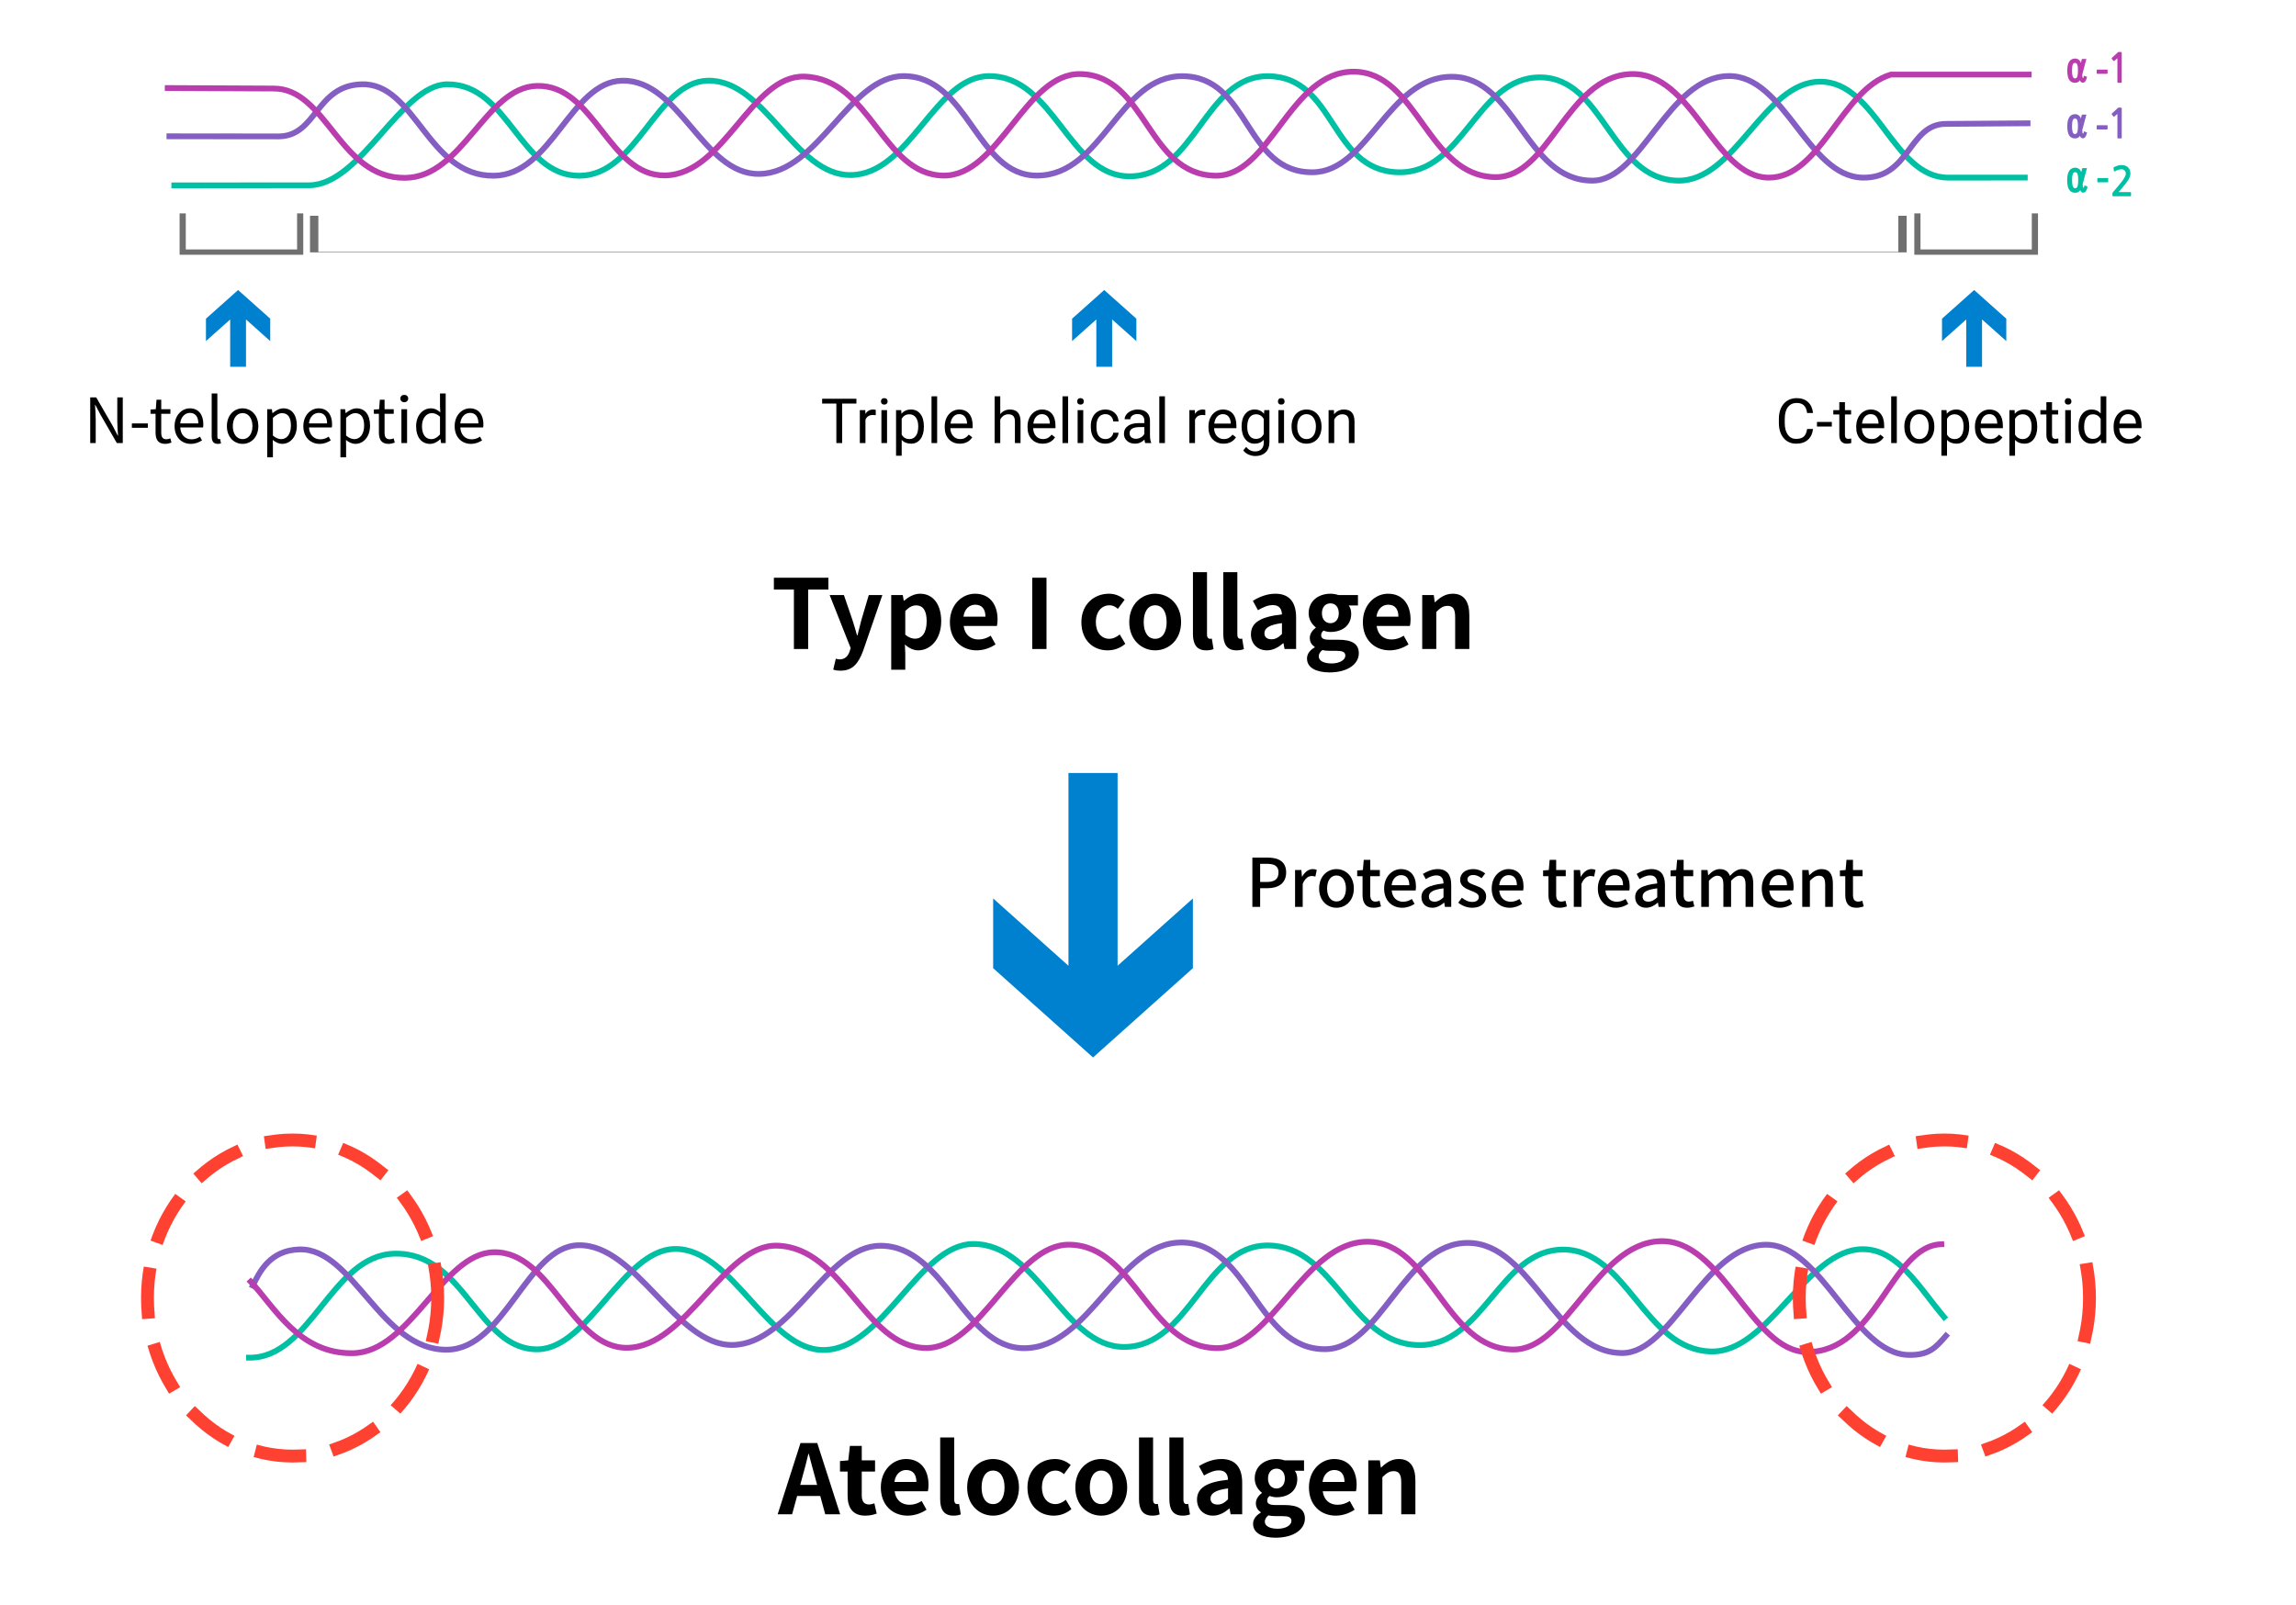 <?xml version="1.0" encoding="UTF-8" standalone="no"?>
<!DOCTYPE svg PUBLIC "-//W3C//DTD SVG 1.1//EN" "http://www.w3.org/Graphics/SVG/1.1/DTD/svg11.dtd">
<svg width="100%" height="100%" viewBox="0 0 715 500" version="1.1" xmlns="http://www.w3.org/2000/svg" xmlns:xlink="http://www.w3.org/1999/xlink" xml:space="preserve" xmlns:serif="http://www.serif.com/" style="fill-rule:evenodd;clip-rule:evenodd;stroke-linecap:square;stroke-miterlimit:1.5;">
    <g id="depth-4" serif:id="depth 4" transform="matrix(1,0,0,1,0,-78.447)">
        <g transform="matrix(1,0,0,1,0.713,335.751)">
            <path d="M248.479,205.223L249.139,202.793C249.799,200.483 250.459,197.963 251.029,195.533L251.149,195.533C251.809,197.933 252.409,200.483 253.099,202.793L253.759,205.223L248.479,205.223ZM256.279,214.373L260.929,214.373L253.789,192.173L248.569,192.173L241.459,214.373L245.959,214.373L247.519,208.673L254.719,208.673L256.279,214.373Z" style="fill-rule:nonzero;"/>
            <path d="M268.759,214.793C270.229,214.793 271.399,214.463 272.299,214.163L271.579,210.953C271.129,211.133 270.469,211.313 269.929,211.313C268.429,211.313 267.649,210.413 267.649,208.493L267.649,201.053L271.789,201.053L271.789,197.573L267.649,197.573L267.649,193.073L263.959,193.073L263.449,197.573L260.869,197.783L260.869,201.053L263.239,201.053L263.239,208.493C263.239,212.273 264.769,214.793 268.759,214.793Z" style="fill-rule:nonzero;"/>
            <path d="M281.929,214.793C284.029,214.793 286.159,214.073 287.809,212.933L286.309,210.233C285.109,210.983 283.909,211.403 282.529,211.403C280.039,211.403 278.239,209.963 277.879,207.203L288.229,207.203C288.349,206.813 288.439,206.003 288.439,205.193C288.439,200.543 286.039,197.153 281.419,197.153C277.399,197.153 273.589,200.543 273.589,206.003C273.589,211.523 277.249,214.793 281.929,214.793ZM277.819,204.293C278.149,201.833 279.709,200.573 281.479,200.573C283.639,200.573 284.659,202.013 284.659,204.293L277.819,204.293Z" style="fill-rule:nonzero;"/>
            <path d="M296.209,214.793C297.229,214.793 297.979,214.613 298.489,214.403L297.949,211.133C297.649,211.193 297.529,211.193 297.349,211.193C296.929,211.193 296.449,210.863 296.449,209.873L296.449,190.433L292.069,190.433L292.069,209.663C292.069,212.783 293.149,214.793 296.209,214.793Z" style="fill-rule:nonzero;"/>
            <path d="M308.539,214.793C312.739,214.793 316.609,211.553 316.609,206.003C316.609,200.393 312.739,197.153 308.539,197.153C304.339,197.153 300.469,200.393 300.469,206.003C300.469,211.553 304.339,214.793 308.539,214.793ZM308.539,211.193C306.259,211.193 304.969,209.153 304.969,206.003C304.969,202.823 306.259,200.753 308.539,200.753C310.819,200.753 312.109,202.823 312.109,206.003C312.109,209.153 310.819,211.193 308.539,211.193Z" style="fill-rule:nonzero;"/>
            <path d="M327.439,214.793C329.299,214.793 331.339,214.163 332.929,212.753L331.189,209.843C330.259,210.623 329.119,211.193 327.919,211.193C325.489,211.193 323.749,209.153 323.749,206.003C323.749,202.823 325.489,200.753 328.039,200.753C328.999,200.753 329.779,201.143 330.619,201.863L332.719,199.013C331.489,197.963 329.899,197.153 327.829,197.153C323.269,197.153 319.249,200.393 319.249,206.003C319.249,211.553 322.789,214.793 327.439,214.793Z" style="fill-rule:nonzero;"/>
            <path d="M342.229,214.793C346.429,214.793 350.299,211.553 350.299,206.003C350.299,200.393 346.429,197.153 342.229,197.153C338.029,197.153 334.159,200.393 334.159,206.003C334.159,211.553 338.029,214.793 342.229,214.793ZM342.229,211.193C339.949,211.193 338.659,209.153 338.659,206.003C338.659,202.823 339.949,200.753 342.229,200.753C344.509,200.753 345.799,202.823 345.799,206.003C345.799,209.153 344.509,211.193 342.229,211.193Z" style="fill-rule:nonzero;"/>
            <path d="M358.129,214.793C359.149,214.793 359.899,214.613 360.409,214.403L359.869,211.133C359.569,211.193 359.449,211.193 359.269,211.193C358.849,211.193 358.369,210.863 358.369,209.873L358.369,190.433L353.989,190.433L353.989,209.663C353.989,212.783 355.069,214.793 358.129,214.793Z" style="fill-rule:nonzero;"/>
            <path d="M367.579,214.793C368.599,214.793 369.349,214.613 369.859,214.403L369.319,211.133C369.019,211.193 368.899,211.193 368.719,211.193C368.299,211.193 367.819,210.863 367.819,209.873L367.819,190.433L363.439,190.433L363.439,209.663C363.439,212.783 364.519,214.793 367.579,214.793Z" style="fill-rule:nonzero;"/>
            <path d="M377.029,214.793C378.949,214.793 380.629,213.833 382.099,212.573L382.189,212.573L382.519,214.373L386.119,214.373L386.119,204.563C386.119,199.703 383.929,197.153 379.669,197.153C377.029,197.153 374.629,198.143 372.649,199.373L374.239,202.283C375.799,201.383 377.299,200.693 378.859,200.693C380.929,200.693 381.649,201.953 381.709,203.603C374.959,204.323 372.049,206.213 372.049,209.813C372.049,212.663 374.029,214.793 377.029,214.793ZM378.469,211.343C377.179,211.343 376.249,210.773 376.249,209.453C376.249,207.953 377.629,206.843 381.709,206.303L381.709,209.693C380.659,210.743 379.729,211.343 378.469,211.343Z" style="fill-rule:nonzero;"/>
            <path d="M396.529,221.663C402.139,221.663 405.649,219.083 405.649,215.693C405.649,212.753 403.459,211.493 399.409,211.493L396.559,211.493C394.579,211.493 393.919,211.013 393.919,210.113C393.919,209.453 394.159,209.063 394.639,208.673C395.359,208.913 396.139,209.063 396.799,209.063C400.399,209.063 403.279,207.143 403.279,203.363C403.279,202.313 402.949,201.383 402.499,200.813L405.379,200.813L405.379,197.573L399.319,197.573C398.629,197.333 397.729,197.153 396.799,197.153C393.229,197.153 390.019,199.283 390.019,203.243C390.019,205.193 391.099,206.783 392.239,207.623L392.239,207.743C391.249,208.463 390.379,209.633 390.379,210.893C390.379,212.273 391.039,213.143 391.909,213.713L391.909,213.863C390.379,214.733 389.509,215.933 389.509,217.343C389.509,220.313 392.569,221.663 396.529,221.663ZM396.799,206.333C395.329,206.333 394.159,205.223 394.159,203.243C394.159,201.263 395.299,200.153 396.799,200.153C398.299,200.153 399.409,201.263 399.409,203.243C399.409,205.223 398.269,206.333 396.799,206.333ZM397.189,218.873C394.729,218.873 393.169,218.063 393.169,216.653C393.169,215.963 393.529,215.303 394.279,214.703C394.879,214.853 395.599,214.943 396.619,214.943L398.659,214.943C400.459,214.943 401.449,215.243 401.449,216.443C401.449,217.763 399.709,218.873 397.189,218.873Z" style="fill-rule:nonzero;"/>
            <path d="M415.249,214.793C417.349,214.793 419.479,214.073 421.129,212.933L419.629,210.233C418.429,210.983 417.229,211.403 415.849,211.403C413.359,211.403 411.559,209.963 411.199,207.203L421.549,207.203C421.669,206.813 421.759,206.003 421.759,205.193C421.759,200.543 419.359,197.153 414.739,197.153C410.719,197.153 406.909,200.543 406.909,206.003C406.909,211.523 410.569,214.793 415.249,214.793ZM411.139,204.293C411.469,201.833 413.029,200.573 414.799,200.573C416.959,200.573 417.979,202.013 417.979,204.293L411.139,204.293Z" style="fill-rule:nonzero;"/>
            <path d="M425.389,214.373L429.769,214.373L429.769,202.823C431.029,201.593 431.899,200.933 433.279,200.933C434.929,200.933 435.649,201.863 435.649,204.443L435.649,214.373L440.059,214.373L440.059,203.903C440.059,199.673 438.499,197.153 434.869,197.153C432.589,197.153 430.879,198.353 429.409,199.793L429.289,199.793L428.989,197.573L425.389,197.573L425.389,214.373Z" style="fill-rule:nonzero;"/>
        </g>
        <g id="wave-a-2" serif:id="wave a-2" transform="matrix(1,0,0,1,65.213,443.629)">
            <path d="M12.321,57.709C31.629,57.98 37.982,25.64 57.786,25.309C79.7,24.942 83.604,55.413 102.269,55.103C118.18,54.84 128.742,24.194 144.826,23.849C162.869,23.462 173.842,55.585 191.431,55.313C209.964,55.027 220.923,22.282 237.928,22.3C258.234,22.322 265.903,54.492 284.95,54.368C305.478,54.234 309.81,22.564 329.686,22.751C350.731,22.95 355.107,53.248 376.37,53.781C396.834,54.293 401.718,23.962 421.634,24.04C441.621,24.119 446.894,55.428 467.777,55.776C485.691,56.075 497.245,23.961 514.853,23.918C525.882,23.891 532.526,36.018 540.198,45.061" style="fill:none;stroke:rgb(0,192,163);stroke-width:1.8px;"/>
        </g>
        <g id="wave-a-1-a" serif:id="wave a-1-a" transform="matrix(1,0,0,1,38.558,443.629)">
            <path d="M40.165,35.244C42.251,31.052 45.464,24.235 54.687,23.994C71.515,23.555 79.992,55.462 100.643,55.225C118.689,55.019 125.507,23.034 141.591,22.689C159.634,22.302 171.972,54.021 189.562,53.749C208.095,53.463 218.604,22.832 235.609,22.85C255.914,22.871 261.409,54.874 280.456,54.749C300.984,54.615 309.627,21.648 329.503,21.836C350.548,22.034 352.842,55.182 374.112,55.062C391.523,54.965 398.659,21.879 418.574,21.957C438.561,22.036 445.793,56.273 466.678,56.265C482.113,56.258 492.194,22.84 511.214,22.53C528.782,22.243 538.622,56.53 555.822,56.853C562.133,56.972 564.141,54.645 567.423,50.909" style="fill:none;stroke:rgb(132,94,194);stroke-width:1.8px;"/>
        </g>
        <g id="wave-a-1" serif:id="wave a-1" transform="matrix(1,0,0,1,9.36,443.629)">
            <path d="M68.703,34.013C76.149,41.962 83.712,56.505 100.428,56.314C118.474,56.108 128.3,25.212 144.384,24.867C162.427,24.48 168.412,54.906 186.002,54.634C204.535,54.348 216.069,22.279 232.709,22.819C253.421,23.491 259.884,54.447 278.93,54.688C296.253,54.908 306.629,22.076 323.846,22.517C344.389,23.043 348.176,54.342 369.442,54.727C386.548,55.036 396.624,21.523 416.54,21.601C436.526,21.68 440.604,54.985 461.866,55.17C478.646,55.316 487.594,22.306 507.511,21.431C527.014,20.574 536.056,55.785 553.258,55.937C575.11,56.131 579.367,22.894 595.192,22.372" style="fill:none;stroke:rgb(185,61,175);stroke-width:1.8px;"/>
        </g>
        <g transform="matrix(0.418,0,0,0.417,-71.819,309.866)">
            <ellipse cx="389.782" cy="414.604" rx="108.105" ry="118.062" style="fill:none;stroke:rgb(255,65,49);stroke-width:9.58px;stroke-dasharray:28.73,28.73,28.73,28.73,28.73,28.73;"/>
        </g>
        <g transform="matrix(0.418,0,0,0.417,442.573,309.866)">
            <ellipse cx="389.782" cy="414.604" rx="108.105" ry="118.062" style="fill:none;stroke:rgb(255,65,49);stroke-width:9.58px;stroke-dasharray:28.73,28.73,28.73,28.73,28.73,28.73;"/>
        </g>
    </g>
    <g id="depth-3" serif:id="depth 3" transform="matrix(1,0,0,1,0,-68.726)">
        <g transform="matrix(0,-0.693,0.693,0,116.493,504.246)">
            <path d="M194.383,334.105L224.639,367.943L193.287,367.943L153.162,323.067L193.287,278.19L224.639,278.19L194.383,312.029L281.027,312.029L281.027,334.105L194.383,334.105Z" style="fill:rgb(0,129,207);"/>
        </g>
        <g transform="matrix(0.887,0,0,0.887,42.454,38.093)">
            <path d="M391.825,353.002L394.554,353.002L394.554,346.437L397.166,346.437C400.931,346.437 403.684,344.696 403.684,340.908C403.684,337.002 400.931,335.684 397.072,335.684L391.825,335.684L391.825,353.002ZM394.554,344.249L394.554,337.873L396.813,337.873C399.566,337.873 401.001,338.625 401.001,340.908C401.001,343.19 399.684,344.249 396.907,344.249L394.554,344.249Z" style="fill-rule:nonzero;"/>
            <path d="M406.813,353.002L409.495,353.002L409.495,344.931C410.319,342.884 411.589,342.155 412.648,342.155C413.166,342.155 413.495,342.225 413.942,342.367L414.436,340.014C414.036,339.825 413.613,339.731 412.977,339.731C411.589,339.731 410.225,340.72 409.307,342.39L409.236,342.39L409.025,340.061L406.813,340.061L406.813,353.002Z" style="fill-rule:nonzero;"/>
            <path d="M421.354,353.307C424.554,353.307 427.448,350.837 427.448,346.555C427.448,342.225 424.554,339.731 421.354,339.731C418.154,339.731 415.26,342.225 415.26,346.555C415.26,350.837 418.154,353.307 421.354,353.307ZM421.354,351.096C419.33,351.096 418.06,349.284 418.06,346.555C418.06,343.802 419.33,341.967 421.354,341.967C423.401,341.967 424.671,343.802 424.671,346.555C424.671,349.284 423.401,351.096 421.354,351.096Z" style="fill-rule:nonzero;"/>
            <path d="M434.436,353.307C435.377,353.307 436.247,353.072 436.977,352.837L436.483,350.837C436.106,351.002 435.542,351.143 435.094,351.143C433.753,351.143 433.212,350.343 433.212,348.79L433.212,342.225L436.577,342.225L436.577,340.061L433.212,340.061L433.212,336.484L430.93,336.484L430.624,340.061L428.624,340.202L428.624,342.225L430.506,342.225L430.506,348.766C430.506,351.496 431.518,353.307 434.436,353.307Z" style="fill-rule:nonzero;"/>
            <path d="M444.388,353.307C446.082,353.307 447.565,352.743 448.765,351.943L447.824,350.225C446.882,350.837 445.894,351.19 444.741,351.19C442.506,351.19 440.953,349.708 440.741,347.237L449.141,347.237C449.212,346.931 449.259,346.39 449.259,345.872C449.259,342.202 447.424,339.731 443.988,339.731C440.953,339.731 438.083,342.343 438.083,346.555C438.083,350.813 440.883,353.307 444.388,353.307ZM440.718,345.378C440.977,343.096 442.412,341.849 444.035,341.849C445.918,341.849 446.929,343.143 446.929,345.378L440.718,345.378Z" style="fill-rule:nonzero;"/>
            <path d="M455,353.307C456.553,353.307 457.941,352.531 459.117,351.519L459.188,351.519L459.423,353.002L461.635,353.002L461.635,345.214C461.635,341.778 460.153,339.731 456.929,339.731C454.859,339.731 453.047,340.578 451.706,341.425L452.718,343.261C453.823,342.555 455.094,341.943 456.459,341.943C458.364,341.943 458.906,343.261 458.929,344.767C453.541,345.355 451.188,346.79 451.188,349.566C451.188,351.849 452.765,353.307 455,353.307ZM455.823,351.166C454.67,351.166 453.8,350.649 453.8,349.378C453.8,347.919 455.094,346.955 458.929,346.484L458.929,349.661C457.87,350.625 456.953,351.166 455.823,351.166Z" style="fill-rule:nonzero;"/>
            <path d="M468.976,353.307C472.176,353.307 473.894,351.543 473.894,349.378C473.894,346.931 471.894,346.131 470.082,345.449C468.67,344.931 467.329,344.508 467.329,343.402C467.329,342.508 467.988,341.802 469.4,341.802C470.482,341.802 471.399,342.272 472.294,342.931L473.564,341.261C472.505,340.437 471.094,339.731 469.352,339.731C466.505,339.731 464.764,341.355 464.764,343.519C464.764,345.708 466.741,346.625 468.458,347.284C469.87,347.825 471.329,348.343 471.329,349.519C471.329,350.508 470.599,351.26 469.047,351.26C467.658,351.26 466.529,350.696 465.376,349.778L464.106,351.519C465.353,352.555 467.188,353.307 468.976,353.307Z" style="fill-rule:nonzero;"/>
            <path d="M482.152,353.307C483.846,353.307 485.329,352.743 486.529,351.943L485.587,350.225C484.646,350.837 483.658,351.19 482.505,351.19C480.27,351.19 478.717,349.708 478.505,347.237L486.905,347.237C486.976,346.931 487.023,346.39 487.023,345.872C487.023,342.202 485.187,339.731 481.752,339.731C478.717,339.731 475.846,342.343 475.846,346.555C475.846,350.813 478.646,353.307 482.152,353.307ZM478.482,345.378C478.74,343.096 480.176,341.849 481.799,341.849C483.682,341.849 484.693,343.143 484.693,345.378L478.482,345.378Z" style="fill-rule:nonzero;"/>
            <path d="M499.705,353.307C500.646,353.307 501.516,353.072 502.246,352.837L501.752,350.837C501.375,351.002 500.81,351.143 500.363,351.143C499.022,351.143 498.481,350.343 498.481,348.79L498.481,342.225L501.846,342.225L501.846,340.061L498.481,340.061L498.481,336.484L496.199,336.484L495.893,340.061L493.893,340.202L493.893,342.225L495.775,342.225L495.775,348.766C495.775,351.496 496.787,353.307 499.705,353.307Z" style="fill-rule:nonzero;"/>
            <path d="M504.669,353.002L507.352,353.002L507.352,344.931C508.175,342.884 509.446,342.155 510.504,342.155C511.022,342.155 511.351,342.225 511.798,342.367L512.293,340.014C511.893,339.825 511.469,339.731 510.834,339.731C509.446,339.731 508.081,340.72 507.163,342.39L507.093,342.39L506.881,340.061L504.669,340.061L504.669,353.002Z" style="fill-rule:nonzero;"/>
            <path d="M519.422,353.307C521.116,353.307 522.598,352.743 523.798,351.943L522.857,350.225C521.916,350.837 520.928,351.19 519.775,351.19C517.539,351.19 515.987,349.708 515.775,347.237L524.175,347.237C524.245,346.931 524.292,346.39 524.292,345.872C524.292,342.202 522.457,339.731 519.022,339.731C515.987,339.731 513.116,342.343 513.116,346.555C513.116,350.813 515.916,353.307 519.422,353.307ZM515.751,345.378C516.01,343.096 517.445,341.849 519.069,341.849C520.951,341.849 521.963,343.143 521.963,345.378L515.751,345.378Z" style="fill-rule:nonzero;"/>
            <path d="M530.033,353.307C531.586,353.307 532.974,352.531 534.151,351.519L534.221,351.519L534.457,353.002L536.668,353.002L536.668,345.214C536.668,341.778 535.186,339.731 531.963,339.731C529.892,339.731 528.08,340.578 526.739,341.425L527.751,343.261C528.857,342.555 530.127,341.943 531.492,341.943C533.398,341.943 533.939,343.261 533.963,344.767C528.575,345.355 526.222,346.79 526.222,349.566C526.222,351.849 527.798,353.307 530.033,353.307ZM530.857,351.166C529.704,351.166 528.833,350.649 528.833,349.378C528.833,347.919 530.127,346.955 533.963,346.484L533.963,349.661C532.904,350.625 531.986,351.166 530.857,351.166Z" style="fill-rule:nonzero;"/>
            <path d="M544.456,353.307C545.398,353.307 546.268,353.072 546.998,352.837L546.503,350.837C546.127,351.002 545.562,351.143 545.115,351.143C543.774,351.143 543.233,350.343 543.233,348.79L543.233,342.225L546.598,342.225L546.598,340.061L543.233,340.061L543.233,336.484L540.951,336.484L540.645,340.061L538.645,340.202L538.645,342.225L540.527,342.225L540.527,348.766C540.527,351.496 541.539,353.307 544.456,353.307Z" style="fill-rule:nonzero;"/>
            <path d="M549.421,353.002L552.103,353.002L552.103,343.825C553.186,342.649 554.15,342.061 555.021,342.061C556.503,342.061 557.186,342.955 557.186,345.19L557.186,353.002L559.891,353.002L559.891,343.825C560.974,342.649 561.915,342.061 562.809,342.061C564.268,342.061 564.974,342.955 564.974,345.19L564.974,353.002L567.679,353.002L567.679,344.861C567.679,341.567 566.409,339.731 563.703,339.731C562.08,339.731 560.762,340.743 559.491,342.108C558.927,340.625 557.844,339.731 555.915,339.731C554.315,339.731 553.021,340.696 551.915,341.872L551.845,341.872L551.633,340.061L549.421,340.061L549.421,353.002Z" style="fill-rule:nonzero;"/>
            <path d="M576.973,353.307C578.667,353.307 580.15,352.743 581.35,351.943L580.409,350.225C579.467,350.837 578.479,351.19 577.326,351.19C575.091,351.19 573.538,349.708 573.326,347.237L581.726,347.237C581.797,346.931 581.844,346.39 581.844,345.872C581.844,342.202 580.009,339.731 576.573,339.731C573.538,339.731 570.668,342.343 570.668,346.555C570.668,350.813 573.468,353.307 576.973,353.307ZM573.303,345.378C573.562,343.096 574.997,341.849 576.62,341.849C578.503,341.849 579.514,343.143 579.514,345.378L573.303,345.378Z" style="fill-rule:nonzero;"/>
            <path d="M584.879,353.002L587.561,353.002L587.561,343.825C588.714,342.672 589.538,342.061 590.738,342.061C592.267,342.061 592.926,342.955 592.926,345.19L592.926,353.002L595.632,353.002L595.632,344.861C595.632,341.567 594.408,339.731 591.655,339.731C589.891,339.731 588.573,340.696 587.373,341.849L587.302,341.849L587.091,340.061L584.879,340.061L584.879,353.002Z" style="fill-rule:nonzero;"/>
            <path d="M603.914,353.307C604.855,353.307 605.726,353.072 606.455,352.837L605.961,350.837C605.584,351.002 605.02,351.143 604.573,351.143C603.231,351.143 602.69,350.343 602.69,348.79L602.69,342.225L606.055,342.225L606.055,340.061L602.69,340.061L602.69,336.484L600.408,336.484L600.102,340.061L598.102,340.202L598.102,342.225L599.985,342.225L599.985,348.766C599.985,351.496 600.996,353.307 603.914,353.307Z" style="fill-rule:nonzero;"/>
        </g>
        <g transform="matrix(1,0,0,1,-1.485,56.505)">
            <path d="M248.719,214.373L253.159,214.373L253.159,195.863L259.459,195.863L259.459,192.173L242.479,192.173L242.479,195.863L248.719,195.863L248.719,214.373Z" style="fill-rule:nonzero;"/>
            <path d="M263.269,221.123C267.019,221.123 268.819,218.843 270.289,214.883L276.259,197.573L272.029,197.573L269.719,205.373C269.329,206.933 268.909,208.553 268.519,210.113L268.369,210.113C267.889,208.493 267.469,206.873 266.959,205.373L264.289,197.573L259.849,197.573L266.389,214.073L266.089,215.063C265.609,216.533 264.649,217.613 262.939,217.613C262.549,217.613 262.069,217.493 261.769,217.403L260.959,220.793C261.619,221.003 262.279,221.123 263.269,221.123Z" style="fill-rule:nonzero;"/>
            <path d="M279.019,220.823L283.399,220.823L283.399,215.723L283.279,212.963C284.569,214.133 285.979,214.793 287.449,214.793C291.139,214.793 294.589,211.463 294.589,205.703C294.589,200.543 292.129,197.153 287.989,197.153C286.189,197.153 284.449,198.113 283.039,199.313L282.919,199.313L282.619,197.573L279.019,197.573L279.019,220.823ZM286.459,211.163C285.559,211.163 284.479,210.833 283.399,209.903L283.399,202.523C284.569,201.353 285.589,200.783 286.729,200.783C289.039,200.783 290.059,202.553 290.059,205.763C290.059,209.423 288.499,211.163 286.459,211.163Z" style="fill-rule:nonzero;"/>
            <path d="M305.629,214.793C307.729,214.793 309.859,214.073 311.509,212.933L310.009,210.233C308.809,210.983 307.609,211.403 306.229,211.403C303.739,211.403 301.939,209.963 301.579,207.203L311.929,207.203C312.049,206.813 312.139,206.003 312.139,205.193C312.139,200.543 309.739,197.153 305.119,197.153C301.099,197.153 297.289,200.543 297.289,206.003C297.289,211.523 300.949,214.793 305.629,214.793ZM301.519,204.293C301.849,201.833 303.409,200.573 305.179,200.573C307.339,200.573 308.359,202.013 308.359,204.293L301.519,204.293Z" style="fill-rule:nonzero;"/>
            <rect x="322.939" y="192.173" width="4.44" height="22.2" style="fill-rule:nonzero;"/>
            <path d="M346.429,214.793C348.289,214.793 350.329,214.163 351.919,212.753L350.179,209.843C349.249,210.623 348.109,211.193 346.909,211.193C344.479,211.193 342.739,209.153 342.739,206.003C342.739,202.823 344.479,200.753 347.029,200.753C347.989,200.753 348.769,201.143 349.609,201.863L351.709,199.013C350.479,197.963 348.889,197.153 346.819,197.153C342.259,197.153 338.239,200.393 338.239,206.003C338.239,211.553 341.779,214.793 346.429,214.793Z" style="fill-rule:nonzero;"/>
            <path d="M361.219,214.793C365.419,214.793 369.289,211.553 369.289,206.003C369.289,200.393 365.419,197.153 361.219,197.153C357.019,197.153 353.149,200.393 353.149,206.003C353.149,211.553 357.019,214.793 361.219,214.793ZM361.219,211.193C358.939,211.193 357.649,209.153 357.649,206.003C357.649,202.823 358.939,200.753 361.219,200.753C363.499,200.753 364.789,202.823 364.789,206.003C364.789,209.153 363.499,211.193 361.219,211.193Z" style="fill-rule:nonzero;"/>
            <path d="M377.119,214.793C378.139,214.793 378.889,214.613 379.399,214.403L378.859,211.133C378.559,211.193 378.439,211.193 378.259,211.193C377.839,211.193 377.359,210.863 377.359,209.873L377.359,190.433L372.979,190.433L372.979,209.663C372.979,212.783 374.059,214.793 377.119,214.793Z" style="fill-rule:nonzero;"/>
            <path d="M386.569,214.793C387.589,214.793 388.339,214.613 388.849,214.403L388.309,211.133C388.009,211.193 387.889,211.193 387.709,211.193C387.289,211.193 386.809,210.863 386.809,209.873L386.809,190.433L382.429,190.433L382.429,209.663C382.429,212.783 383.509,214.793 386.569,214.793Z" style="fill-rule:nonzero;"/>
            <path d="M396.019,214.793C397.939,214.793 399.619,213.833 401.089,212.573L401.179,212.573L401.509,214.373L405.109,214.373L405.109,204.563C405.109,199.703 402.919,197.153 398.659,197.153C396.019,197.153 393.619,198.143 391.639,199.373L393.229,202.283C394.789,201.383 396.289,200.693 397.849,200.693C399.919,200.693 400.639,201.953 400.699,203.603C393.949,204.323 391.039,206.213 391.039,209.813C391.039,212.663 393.019,214.793 396.019,214.793ZM397.459,211.343C396.169,211.343 395.239,210.773 395.239,209.453C395.239,207.953 396.619,206.843 400.699,206.303L400.699,209.693C399.649,210.743 398.719,211.343 397.459,211.343Z" style="fill-rule:nonzero;"/>
            <path d="M415.519,221.663C421.129,221.663 424.639,219.083 424.639,215.693C424.639,212.753 422.449,211.493 418.399,211.493L415.549,211.493C413.569,211.493 412.909,211.013 412.909,210.113C412.909,209.453 413.149,209.063 413.629,208.673C414.349,208.913 415.129,209.063 415.789,209.063C419.389,209.063 422.269,207.143 422.269,203.363C422.269,202.313 421.939,201.383 421.489,200.813L424.369,200.813L424.369,197.573L418.309,197.573C417.619,197.333 416.719,197.153 415.789,197.153C412.219,197.153 409.009,199.283 409.009,203.243C409.009,205.193 410.089,206.783 411.229,207.623L411.229,207.743C410.239,208.463 409.369,209.633 409.369,210.893C409.369,212.273 410.029,213.143 410.899,213.713L410.899,213.863C409.369,214.733 408.499,215.933 408.499,217.343C408.499,220.313 411.559,221.663 415.519,221.663ZM415.789,206.333C414.319,206.333 413.149,205.223 413.149,203.243C413.149,201.263 414.289,200.153 415.789,200.153C417.289,200.153 418.399,201.263 418.399,203.243C418.399,205.223 417.259,206.333 415.789,206.333ZM416.179,218.873C413.719,218.873 412.159,218.063 412.159,216.653C412.159,215.963 412.519,215.303 413.269,214.703C413.869,214.853 414.589,214.943 415.609,214.943L417.649,214.943C419.449,214.943 420.439,215.243 420.439,216.443C420.439,217.763 418.699,218.873 416.179,218.873Z" style="fill-rule:nonzero;"/>
            <path d="M434.239,214.793C436.339,214.793 438.469,214.073 440.119,212.933L438.619,210.233C437.419,210.983 436.219,211.403 434.839,211.403C432.349,211.403 430.549,209.963 430.189,207.203L440.539,207.203C440.659,206.813 440.749,206.003 440.749,205.193C440.749,200.543 438.349,197.153 433.729,197.153C429.709,197.153 425.899,200.543 425.899,206.003C425.899,211.523 429.559,214.793 434.239,214.793ZM430.129,204.293C430.459,201.833 432.019,200.573 433.789,200.573C435.949,200.573 436.969,202.013 436.969,204.293L430.129,204.293Z" style="fill-rule:nonzero;"/>
            <path d="M444.379,214.373L448.759,214.373L448.759,202.823C450.019,201.593 450.889,200.933 452.269,200.933C453.919,200.933 454.639,201.863 454.639,204.443L454.639,214.373L459.049,214.373L459.049,203.903C459.049,199.673 457.489,197.153 453.859,197.153C451.579,197.153 449.869,198.353 448.399,199.793L448.279,199.793L447.979,197.573L444.379,197.573L444.379,214.373Z" style="fill-rule:nonzero;"/>
        </g>
    </g>
    <g id="depth-2" serif:id="depth 2">
        <g transform="matrix(-2.15867e-17,0.187,-0.223,-2.86734e-17,146.188,61.694)">
            <path d="M202.21,334.105L238.21,367.943L200.905,367.943L153.162,323.067L200.905,278.19L238.21,278.19L202.21,312.029L281.027,312.029L281.027,334.105L202.21,334.105Z" style="fill:rgb(0,129,207);"/>
        </g>
        <g transform="matrix(0.809,0,0,0.809,-424.416,24.431)">
            <path d="M559.349,140.389L561.461,140.389L561.461,131.149C561.461,129.301 561.293,127.429 561.197,125.653L561.293,125.653L563.189,129.277L569.597,140.389L571.877,140.389L571.877,122.797L569.765,122.797L569.765,131.941C569.765,133.765 569.933,135.733 570.053,137.509L569.933,137.509L568.061,133.885L561.653,122.797L559.349,122.797L559.349,140.389Z" style="fill-rule:nonzero;"/>
            <rect x="575.381" y="132.829" width="6.144" height="1.68" style="fill-rule:nonzero;"/>
            <path d="M588.221,140.701C589.013,140.701 589.877,140.461 590.621,140.221L590.189,138.589C589.757,138.757 589.157,138.925 588.701,138.925C587.189,138.925 586.685,138.013 586.685,136.405L586.685,129.133L590.213,129.133L590.213,127.357L586.685,127.357L586.685,123.709L584.861,123.709L584.597,127.357L582.557,127.477L582.557,129.133L584.501,129.133L584.501,136.357C584.501,138.973 585.437,140.701 588.221,140.701Z" style="fill-rule:nonzero;"/>
            <path d="M598.061,140.701C599.837,140.701 601.229,140.101 602.381,139.357L601.589,137.917C600.629,138.565 599.597,138.949 598.325,138.949C595.853,138.949 594.149,137.173 594.005,134.389L602.789,134.389C602.837,134.077 602.885,133.621 602.885,133.141C602.885,129.421 601.013,127.021 597.701,127.021C594.677,127.021 591.821,129.661 591.821,133.885C591.821,138.181 594.605,140.701 598.061,140.701ZM593.981,132.829C594.245,130.261 595.877,128.773 597.725,128.773C599.765,128.773 600.965,130.189 600.965,132.829L593.981,132.829Z" style="fill-rule:nonzero;"/>
            <path d="M608.405,140.701C608.981,140.701 609.365,140.629 609.677,140.509L609.365,138.829C609.125,138.877 609.029,138.877 608.909,138.877C608.573,138.877 608.285,138.613 608.285,137.941L608.285,121.285L606.101,121.285L606.101,137.797C606.101,139.645 606.773,140.701 608.405,140.701Z" style="fill-rule:nonzero;"/>
            <path d="M618.005,140.701C621.197,140.701 624.053,138.205 624.053,133.885C624.053,129.541 621.197,127.021 618.005,127.021C614.813,127.021 611.957,129.541 611.957,133.885C611.957,138.205 614.813,140.701 618.005,140.701ZM618.005,138.877C615.749,138.877 614.237,136.885 614.237,133.885C614.237,130.885 615.749,128.845 618.005,128.845C620.261,128.845 621.797,130.885 621.797,133.885C621.797,136.885 620.261,138.877 618.005,138.877Z" style="fill-rule:nonzero;"/>
            <path d="M627.485,145.885L629.669,145.885L629.669,141.469L629.621,139.189C630.797,140.149 632.045,140.701 633.221,140.701C636.221,140.701 638.885,138.133 638.885,133.669C638.885,129.661 637.061,127.021 633.701,127.021C632.189,127.021 630.725,127.885 629.549,128.845L629.477,128.845L629.285,127.357L627.485,127.357L627.485,145.885ZM632.861,138.877C631.997,138.877 630.845,138.517 629.669,137.509L629.669,130.669C630.941,129.493 632.069,128.869 633.173,128.869C635.645,128.869 636.605,130.813 636.605,133.693C636.605,136.933 635.021,138.877 632.861,138.877Z" style="fill-rule:nonzero;"/>
            <path d="M647.621,140.701C649.397,140.701 650.789,140.101 651.941,139.357L651.149,137.917C650.189,138.565 649.157,138.949 647.885,138.949C645.413,138.949 643.709,137.173 643.565,134.389L652.349,134.389C652.397,134.077 652.445,133.621 652.445,133.141C652.445,129.421 650.573,127.021 647.261,127.021C644.237,127.021 641.381,129.661 641.381,133.885C641.381,138.181 644.165,140.701 647.621,140.701ZM643.541,132.829C643.805,130.261 645.437,128.773 647.285,128.773C649.325,128.773 650.525,130.189 650.525,132.829L643.541,132.829Z" style="fill-rule:nonzero;"/>
            <path d="M655.661,145.885L657.845,145.885L657.845,141.469L657.797,139.189C658.973,140.149 660.221,140.701 661.397,140.701C664.397,140.701 667.061,138.133 667.061,133.669C667.061,129.661 665.237,127.021 661.877,127.021C660.365,127.021 658.901,127.885 657.725,128.845L657.653,128.845L657.461,127.357L655.661,127.357L655.661,145.885ZM661.037,138.877C660.173,138.877 659.021,138.517 657.845,137.509L657.845,130.669C659.117,129.493 660.245,128.869 661.349,128.869C663.821,128.869 664.781,130.813 664.781,133.693C664.781,136.933 663.197,138.877 661.037,138.877Z" style="fill-rule:nonzero;"/>
            <path d="M674.189,140.701C674.981,140.701 675.845,140.461 676.589,140.221L676.157,138.589C675.725,138.757 675.125,138.925 674.669,138.925C673.157,138.925 672.653,138.013 672.653,136.405L672.653,129.133L676.181,129.133L676.181,127.357L672.653,127.357L672.653,123.709L670.829,123.709L670.565,127.357L668.525,127.477L668.525,129.133L670.469,129.133L670.469,136.357C670.469,138.973 671.405,140.701 674.189,140.701Z" style="fill-rule:nonzero;"/>
            <path d="M679.133,140.389L681.317,140.389L681.317,127.357L679.133,127.357L679.133,140.389ZM680.237,124.669C681.101,124.669 681.749,124.069 681.749,123.253C681.749,122.365 681.101,121.837 680.237,121.837C679.373,121.837 678.725,122.365 678.725,123.253C678.725,124.069 679.373,124.669 680.237,124.669Z" style="fill-rule:nonzero;"/>
            <path d="M690.173,140.701C691.733,140.701 693.101,139.861 694.133,138.853L694.181,138.853L694.397,140.389L696.173,140.389L696.173,121.285L693.989,121.285L693.989,126.301L694.109,128.557C692.957,127.597 691.973,127.021 690.437,127.021C687.461,127.021 684.797,129.661 684.797,133.885C684.797,138.229 686.909,140.701 690.173,140.701ZM690.653,138.877C688.349,138.877 687.053,137.005 687.053,133.861C687.053,130.885 688.709,128.869 690.821,128.869C691.901,128.869 692.885,129.253 693.989,130.237L693.989,137.077C692.909,138.277 691.853,138.877 690.653,138.877Z" style="fill-rule:nonzero;"/>
            <path d="M705.869,140.701C707.645,140.701 709.037,140.101 710.189,139.357L709.397,137.917C708.437,138.565 707.405,138.949 706.133,138.949C703.661,138.949 701.957,137.173 701.813,134.389L710.597,134.389C710.645,134.077 710.693,133.621 710.693,133.141C710.693,129.421 708.821,127.021 705.509,127.021C702.485,127.021 699.629,129.661 699.629,133.885C699.629,138.181 702.413,140.701 705.869,140.701ZM701.789,132.829C702.053,130.261 703.685,128.773 705.533,128.773C707.573,128.773 708.773,130.189 708.773,132.829L701.789,132.829Z" style="fill-rule:nonzero;"/>
        </g>
        <g transform="matrix(-2.15867e-17,0.187,-0.223,-2.86734e-17,415.912,61.694)">
            <path d="M202.21,334.105L238.21,367.943L200.905,367.943L153.162,323.067L200.905,278.19L238.21,278.19L202.21,312.029L281.027,312.029L281.027,334.105L202.21,334.105Z" style="fill:rgb(0,129,207);"/>
        </g>
        <g transform="matrix(0.809,0,0,0.809,-195.014,24.431)">
            <path d="M570.718,125.178L565.234,125.178L565.234,140.389L562.995,140.389L562.995,125.178L557.523,125.178L557.523,123.327L570.718,123.327L570.718,125.178Z" style="fill-rule:nonzero;"/>
            <path d="M578.159,129.655C577.831,129.6 577.476,129.573 577.093,129.573C575.671,129.573 574.706,130.178 574.199,131.389L574.199,140.389L572.031,140.389L572.031,127.71L574.14,127.71L574.175,129.174C574.886,128.042 575.894,127.475 577.199,127.475C577.62,127.475 577.941,127.53 578.159,127.639L578.159,129.655Z" style="fill-rule:nonzero;"/>
            <path d="M582.507,140.389L580.339,140.389L580.339,127.71L582.507,127.71L582.507,140.389ZM580.163,124.346C580.163,123.995 580.271,123.698 580.486,123.456C580.7,123.214 581.019,123.092 581.441,123.092C581.863,123.092 582.183,123.214 582.402,123.456C582.62,123.698 582.73,123.995 582.73,124.346C582.73,124.698 582.62,124.991 582.402,125.225C582.183,125.46 581.863,125.577 581.441,125.577C581.019,125.577 580.7,125.46 580.486,125.225C580.271,124.991 580.163,124.698 580.163,124.346Z" style="fill-rule:nonzero;"/>
            <path d="M596.687,134.19C596.687,136.12 596.245,137.674 595.363,138.854C594.48,140.034 593.284,140.624 591.777,140.624C590.238,140.624 589.027,140.135 588.144,139.159L588.144,145.264L585.976,145.264L585.976,127.71L587.956,127.71L588.062,129.116C588.945,128.022 590.171,127.475 591.742,127.475C593.265,127.475 594.47,128.049 595.357,129.198C596.243,130.346 596.687,131.944 596.687,133.991L596.687,134.19ZM594.519,133.944C594.519,132.514 594.214,131.385 593.605,130.557C592.995,129.729 592.159,129.315 591.097,129.315C589.784,129.315 588.8,129.897 588.144,131.061L588.144,137.12C588.792,138.276 589.784,138.854 591.12,138.854C592.159,138.854 592.986,138.442 593.599,137.618C594.212,136.794 594.519,135.569 594.519,133.944Z" style="fill-rule:nonzero;"/>
            <rect x="599.628" y="122.389" width="2.168" height="18" style="fill-rule:nonzero;"/>
            <path d="M610.527,140.624C608.808,140.624 607.409,140.059 606.331,138.93C605.253,137.801 604.714,136.292 604.714,134.401L604.714,134.003C604.714,132.745 604.954,131.622 605.435,130.633C605.915,129.645 606.587,128.872 607.45,128.313C608.314,127.755 609.249,127.475 610.257,127.475C611.906,127.475 613.187,128.018 614.101,129.104C615.015,130.19 615.472,131.745 615.472,133.768L615.472,134.671L606.882,134.671C606.913,135.921 607.279,136.93 607.978,137.7C608.677,138.469 609.566,138.854 610.644,138.854C611.409,138.854 612.058,138.698 612.589,138.385C613.12,138.073 613.585,137.659 613.984,137.143L615.308,138.174C614.245,139.807 612.652,140.624 610.527,140.624ZM610.257,129.256C609.382,129.256 608.648,129.575 608.054,130.212C607.46,130.848 607.093,131.741 606.952,132.889L613.304,132.889L613.304,132.725C613.242,131.624 612.945,130.77 612.413,130.165C611.882,129.559 611.163,129.256 610.257,129.256Z" style="fill-rule:nonzero;"/>
            <path d="M626.089,129.245C627.05,128.065 628.3,127.475 629.839,127.475C632.519,127.475 633.87,128.987 633.894,132.01L633.894,140.389L631.726,140.389L631.726,131.999C631.718,131.085 631.509,130.409 631.099,129.971C630.689,129.534 630.05,129.315 629.183,129.315C628.48,129.315 627.863,129.503 627.331,129.878C626.8,130.253 626.386,130.745 626.089,131.354L626.089,140.389L623.921,140.389L623.921,122.389L626.089,122.389L626.089,129.245Z" style="fill-rule:nonzero;"/>
            <path d="M642.402,140.624C640.683,140.624 639.284,140.059 638.206,138.93C637.128,137.801 636.589,136.292 636.589,134.401L636.589,134.003C636.589,132.745 636.829,131.622 637.31,130.633C637.79,129.645 638.462,128.872 639.325,128.313C640.189,127.755 641.124,127.475 642.132,127.475C643.781,127.475 645.062,128.018 645.976,129.104C646.89,130.19 647.347,131.745 647.347,133.768L647.347,134.671L638.757,134.671C638.788,135.921 639.154,136.93 639.853,137.7C640.552,138.469 641.441,138.854 642.519,138.854C643.284,138.854 643.933,138.698 644.464,138.385C644.995,138.073 645.46,137.659 645.859,137.143L647.183,138.174C646.12,139.807 644.527,140.624 642.402,140.624ZM642.132,129.256C641.257,129.256 640.523,129.575 639.929,130.212C639.335,130.848 638.968,131.741 638.827,132.889L645.179,132.889L645.179,132.725C645.117,131.624 644.82,130.77 644.288,130.165C643.757,129.559 643.038,129.256 642.132,129.256Z" style="fill-rule:nonzero;"/>
            <rect x="650.042" y="122.389" width="2.168" height="18" style="fill-rule:nonzero;"/>
            <path d="M658.034,140.389L655.867,140.389L655.867,127.71L658.034,127.71L658.034,140.389ZM655.691,124.346C655.691,123.995 655.798,123.698 656.013,123.456C656.228,123.214 656.546,123.092 656.968,123.092C657.39,123.092 657.71,123.214 657.929,123.456C658.148,123.698 658.257,123.995 658.257,124.346C658.257,124.698 658.148,124.991 657.929,125.225C657.71,125.46 657.39,125.577 656.968,125.577C656.546,125.577 656.228,125.46 656.013,125.225C655.798,124.991 655.691,124.698 655.691,124.346Z" style="fill-rule:nonzero;"/>
            <path d="M666.589,138.854C667.363,138.854 668.038,138.62 668.617,138.151C669.195,137.682 669.515,137.096 669.577,136.393L671.628,136.393C671.589,137.12 671.339,137.811 670.878,138.467C670.417,139.124 669.802,139.647 669.033,140.038C668.263,140.428 667.449,140.624 666.589,140.624C664.863,140.624 663.49,140.048 662.47,138.895C661.45,137.743 660.941,136.167 660.941,134.167L660.941,133.803C660.941,132.569 661.167,131.471 661.62,130.51C662.074,129.549 662.724,128.803 663.572,128.272C664.419,127.741 665.421,127.475 666.577,127.475C667.999,127.475 669.181,127.901 670.122,128.753C671.064,129.604 671.566,130.71 671.628,132.069L669.577,132.069C669.515,131.249 669.204,130.575 668.646,130.048C668.087,129.52 667.398,129.256 666.577,129.256C665.476,129.256 664.622,129.653 664.017,130.446C663.411,131.239 663.109,132.385 663.109,133.885L663.109,134.296C663.109,135.756 663.409,136.881 664.011,137.671C664.613,138.46 665.472,138.854 666.589,138.854Z" style="fill-rule:nonzero;"/>
            <path d="M681.894,140.389C681.769,140.139 681.667,139.694 681.589,139.053C680.581,140.1 679.378,140.624 677.98,140.624C676.73,140.624 675.704,140.27 674.904,139.563C674.103,138.856 673.702,137.96 673.702,136.874C673.702,135.553 674.204,134.528 675.208,133.798C676.212,133.067 677.624,132.702 679.445,132.702L681.554,132.702L681.554,131.706C681.554,130.948 681.327,130.344 680.874,129.895C680.421,129.446 679.753,129.221 678.87,129.221C678.097,129.221 677.449,129.417 676.925,129.807C676.402,130.198 676.14,130.671 676.14,131.225L673.96,131.225C673.96,130.592 674.185,129.981 674.634,129.391C675.083,128.801 675.693,128.335 676.462,127.991C677.232,127.647 678.077,127.475 678.999,127.475C680.46,127.475 681.605,127.84 682.433,128.571C683.261,129.301 683.691,130.307 683.722,131.589L683.722,137.424C683.722,138.589 683.87,139.514 684.167,140.202L684.167,140.389L681.894,140.389ZM678.296,138.737C678.976,138.737 679.62,138.561 680.23,138.21C680.839,137.858 681.281,137.401 681.554,136.839L681.554,134.237L679.855,134.237C677.199,134.237 675.87,135.014 675.87,136.569C675.87,137.249 676.097,137.78 676.55,138.163C677.003,138.546 677.585,138.737 678.296,138.737Z" style="fill-rule:nonzero;"/>
            <rect x="687.308" y="122.389" width="2.168" height="18" style="fill-rule:nonzero;"/>
            <path d="M705.015,129.655C704.687,129.6 704.331,129.573 703.949,129.573C702.527,129.573 701.562,130.178 701.054,131.389L701.054,140.389L698.886,140.389L698.886,127.71L700.995,127.71L701.031,129.174C701.742,128.042 702.749,127.475 704.054,127.475C704.476,127.475 704.796,127.53 705.015,127.639L705.015,129.655Z" style="fill-rule:nonzero;"/>
            <path d="M712.046,140.624C710.327,140.624 708.929,140.059 707.851,138.93C706.773,137.801 706.234,136.292 706.234,134.401L706.234,134.003C706.234,132.745 706.474,131.622 706.954,130.633C707.435,129.645 708.107,128.872 708.97,128.313C709.833,127.755 710.769,127.475 711.777,127.475C713.425,127.475 714.706,128.018 715.62,129.104C716.534,130.19 716.992,131.745 716.992,133.768L716.992,134.671L708.402,134.671C708.433,135.921 708.798,136.93 709.497,137.7C710.197,138.469 711.085,138.854 712.163,138.854C712.929,138.854 713.577,138.698 714.109,138.385C714.64,138.073 715.105,137.659 715.503,137.143L716.827,138.174C715.765,139.807 714.171,140.624 712.046,140.624ZM711.777,129.256C710.902,129.256 710.167,129.575 709.574,130.212C708.98,130.848 708.613,131.741 708.472,132.889L714.824,132.889L714.824,132.725C714.761,131.624 714.464,130.77 713.933,130.165C713.402,129.559 712.683,129.256 711.777,129.256Z" style="fill-rule:nonzero;"/>
            <path d="M718.984,133.944C718.984,131.967 719.441,130.395 720.355,129.227C721.269,128.059 722.48,127.475 723.988,127.475C725.534,127.475 726.742,128.022 727.609,129.116L727.714,127.71L729.695,127.71L729.695,140.085C729.695,141.725 729.208,143.018 728.236,143.964C727.263,144.909 725.956,145.381 724.316,145.381C723.402,145.381 722.507,145.186 721.632,144.796C720.757,144.405 720.089,143.87 719.628,143.19L720.753,141.889C721.683,143.038 722.82,143.612 724.163,143.612C725.218,143.612 726.04,143.315 726.63,142.721C727.22,142.128 727.515,141.292 727.515,140.214L727.515,139.124C726.648,140.124 725.464,140.624 723.964,140.624C722.48,140.624 721.279,140.026 720.361,138.831C719.443,137.635 718.984,136.006 718.984,133.944ZM721.163,134.19C721.163,135.62 721.456,136.743 722.042,137.559C722.628,138.376 723.449,138.784 724.503,138.784C725.87,138.784 726.874,138.163 727.515,136.921L727.515,131.131C726.851,129.921 725.855,129.315 724.527,129.315C723.472,129.315 722.648,129.725 722.054,130.546C721.46,131.366 721.163,132.581 721.163,134.19Z" style="fill-rule:nonzero;"/>
            <path d="M735.32,140.389L733.152,140.389L733.152,127.71L735.32,127.71L735.32,140.389ZM732.976,124.346C732.976,123.995 733.083,123.698 733.298,123.456C733.513,123.214 733.831,123.092 734.253,123.092C734.675,123.092 734.995,123.214 735.214,123.456C735.433,123.698 735.542,123.995 735.542,124.346C735.542,124.698 735.433,124.991 735.214,125.225C734.995,125.46 734.675,125.577 734.253,125.577C733.831,125.577 733.513,125.46 733.298,125.225C733.083,124.991 732.976,124.698 732.976,124.346Z" style="fill-rule:nonzero;"/>
            <path d="M738.214,133.932C738.214,132.69 738.458,131.573 738.947,130.581C739.435,129.589 740.115,128.823 740.986,128.284C741.857,127.745 742.851,127.475 743.968,127.475C745.695,127.475 747.091,128.073 748.158,129.268C749.224,130.464 749.757,132.053 749.757,134.038L749.757,134.19C749.757,135.424 749.521,136.532 749.048,137.512C748.575,138.493 747.9,139.256 747.021,139.803C746.142,140.35 745.132,140.624 743.992,140.624C742.273,140.624 740.88,140.026 739.814,138.831C738.747,137.635 738.214,136.053 738.214,134.085L738.214,133.932ZM740.394,134.19C740.394,135.596 740.72,136.725 741.372,137.577C742.025,138.428 742.898,138.854 743.992,138.854C745.093,138.854 745.968,138.423 746.617,137.559C747.265,136.696 747.589,135.487 747.589,133.932C747.589,132.542 747.259,131.415 746.599,130.551C745.939,129.688 745.062,129.256 743.968,129.256C742.898,129.256 742.034,129.682 741.378,130.534C740.722,131.385 740.394,132.604 740.394,134.19Z" style="fill-rule:nonzero;"/>
            <path d="M754.527,127.71L754.597,129.303C755.566,128.085 756.831,127.475 758.394,127.475C761.074,127.475 762.425,128.987 762.449,132.01L762.449,140.389L760.281,140.389L760.281,131.999C760.273,131.085 760.064,130.409 759.654,129.971C759.243,129.534 758.605,129.315 757.738,129.315C757.034,129.315 756.417,129.503 755.886,129.878C755.355,130.253 754.941,130.745 754.644,131.354L754.644,140.389L752.476,140.389L752.476,127.71L754.527,127.71Z" style="fill-rule:nonzero;"/>
        </g>
        <g transform="matrix(-2.15867e-17,0.187,-0.223,-2.86734e-17,686.814,61.694)">
            <path d="M202.21,334.105L238.21,367.943L200.905,367.943L153.162,323.067L200.905,278.19L238.21,278.19L202.21,312.029L281.027,312.029L281.027,334.105L202.21,334.105Z" style="fill:rgb(0,129,207);"/>
        </g>
        <g transform="matrix(0.809,0,0,0.809,102.263,24.431)">
            <path d="M571.48,134.975C571.269,136.78 570.603,138.173 569.482,139.153C568.361,140.133 566.87,140.624 565.011,140.624C562.995,140.624 561.38,139.901 560.165,138.456C558.95,137.01 558.343,135.077 558.343,132.655L558.343,131.014C558.343,129.428 558.626,128.034 559.193,126.831C559.759,125.628 560.562,124.704 561.601,124.059C562.64,123.415 563.843,123.092 565.21,123.092C567.023,123.092 568.476,123.598 569.57,124.61C570.663,125.622 571.3,127.022 571.48,128.811L569.218,128.811C569.023,127.452 568.599,126.467 567.947,125.858C567.294,125.249 566.382,124.944 565.21,124.944C563.773,124.944 562.646,125.475 561.829,126.538C561.013,127.6 560.605,129.112 560.605,131.073L560.605,132.725C560.605,134.577 560.992,136.049 561.765,137.143C562.538,138.237 563.62,138.784 565.011,138.784C566.261,138.784 567.22,138.501 567.888,137.934C568.556,137.368 568.999,136.381 569.218,134.975L571.48,134.975Z" style="fill-rule:nonzero;"/>
            <rect x="573.003" y="132.256" width="5.719" height="1.77" style="fill-rule:nonzero;"/>
            <path d="M583.773,124.639L583.773,127.71L586.14,127.71L586.14,129.385L583.773,129.385L583.773,137.249C583.773,137.756 583.878,138.137 584.089,138.391C584.3,138.645 584.659,138.772 585.167,138.772C585.417,138.772 585.761,138.725 586.199,138.631L586.199,140.389C585.628,140.546 585.074,140.624 584.534,140.624C583.566,140.624 582.835,140.331 582.343,139.745C581.851,139.159 581.605,138.327 581.605,137.249L581.605,129.385L579.296,129.385L579.296,127.71L581.605,127.71L581.605,124.639L583.773,124.639Z" style="fill-rule:nonzero;"/>
            <path d="M593.933,140.624C592.214,140.624 590.816,140.059 589.738,138.93C588.659,137.801 588.12,136.292 588.12,134.401L588.12,134.003C588.12,132.745 588.361,131.622 588.841,130.633C589.322,129.645 589.993,128.872 590.857,128.313C591.72,127.755 592.656,127.475 593.663,127.475C595.312,127.475 596.593,128.018 597.507,129.104C598.421,130.19 598.878,131.745 598.878,133.768L598.878,134.671L590.288,134.671C590.32,135.921 590.685,136.93 591.384,137.7C592.083,138.469 592.972,138.854 594.05,138.854C594.816,138.854 595.464,138.698 595.995,138.385C596.527,138.073 596.992,137.659 597.39,137.143L598.714,138.174C597.652,139.807 596.058,140.624 593.933,140.624ZM593.663,129.256C592.788,129.256 592.054,129.575 591.46,130.212C590.867,130.848 590.499,131.741 590.359,132.889L596.71,132.889L596.71,132.725C596.648,131.624 596.351,130.77 595.82,130.165C595.288,129.559 594.57,129.256 593.663,129.256Z" style="fill-rule:nonzero;"/>
            <rect x="601.574" y="122.389" width="2.168" height="18" style="fill-rule:nonzero;"/>
            <path d="M606.636,133.932C606.636,132.69 606.88,131.573 607.368,130.581C607.857,129.589 608.536,128.823 609.408,128.284C610.279,127.745 611.273,127.475 612.39,127.475C614.117,127.475 615.513,128.073 616.579,129.268C617.646,130.464 618.179,132.053 618.179,134.038L618.179,134.19C618.179,135.424 617.943,136.532 617.47,137.512C616.997,138.493 616.322,139.256 615.443,139.803C614.564,140.35 613.554,140.624 612.413,140.624C610.695,140.624 609.302,140.026 608.236,138.831C607.169,137.635 606.636,136.053 606.636,134.085L606.636,133.932ZM608.816,134.19C608.816,135.596 609.142,136.725 609.794,137.577C610.447,138.428 611.32,138.854 612.413,138.854C613.515,138.854 614.39,138.423 615.038,137.559C615.687,136.696 616.011,135.487 616.011,133.932C616.011,132.542 615.681,131.415 615.021,130.551C614.361,129.688 613.484,129.256 612.39,129.256C611.32,129.256 610.456,129.682 609.8,130.534C609.144,131.385 608.816,132.604 608.816,134.19Z" style="fill-rule:nonzero;"/>
            <path d="M631.609,134.19C631.609,136.12 631.167,137.674 630.284,138.854C629.402,140.034 628.206,140.624 626.699,140.624C625.159,140.624 623.949,140.135 623.066,139.159L623.066,145.264L620.898,145.264L620.898,127.71L622.878,127.71L622.984,129.116C623.867,128.022 625.093,127.475 626.663,127.475C628.187,127.475 629.392,128.049 630.279,129.198C631.165,130.346 631.609,131.944 631.609,133.991L631.609,134.19ZM629.441,133.944C629.441,132.514 629.136,131.385 628.527,130.557C627.917,129.729 627.081,129.315 626.019,129.315C624.706,129.315 623.722,129.897 623.066,131.061L623.066,137.12C623.714,138.276 624.706,138.854 626.042,138.854C627.081,138.854 627.908,138.442 628.521,137.618C629.134,136.794 629.441,135.569 629.441,133.944Z" style="fill-rule:nonzero;"/>
            <path d="M639.624,140.624C637.906,140.624 636.507,140.059 635.429,138.93C634.351,137.801 633.812,136.292 633.812,134.401L633.812,134.003C633.812,132.745 634.052,131.622 634.533,130.633C635.013,129.645 635.685,128.872 636.548,128.313C637.411,127.755 638.347,127.475 639.355,127.475C641.003,127.475 642.284,128.018 643.199,129.104C644.113,130.19 644.57,131.745 644.57,133.768L644.57,134.671L635.98,134.671C636.011,135.921 636.376,136.93 637.075,137.7C637.775,138.469 638.663,138.854 639.742,138.854C640.507,138.854 641.156,138.698 641.687,138.385C642.218,138.073 642.683,137.659 643.081,137.143L644.406,138.174C643.343,139.807 641.749,140.624 639.624,140.624ZM639.355,129.256C638.48,129.256 637.745,129.575 637.152,130.212C636.558,130.848 636.191,131.741 636.05,132.889L642.402,132.889L642.402,132.725C642.339,131.624 642.042,130.77 641.511,130.165C640.98,129.559 640.261,129.256 639.355,129.256Z" style="fill-rule:nonzero;"/>
            <path d="M657.788,134.19C657.788,136.12 657.347,137.674 656.464,138.854C655.581,140.034 654.386,140.624 652.878,140.624C651.339,140.624 650.128,140.135 649.245,139.159L649.245,145.264L647.077,145.264L647.077,127.71L649.058,127.71L649.163,129.116C650.046,128.022 651.273,127.475 652.843,127.475C654.367,127.475 655.572,128.049 656.458,129.198C657.345,130.346 657.788,131.944 657.788,133.991L657.788,134.19ZM655.62,133.944C655.62,132.514 655.316,131.385 654.706,130.557C654.097,129.729 653.261,129.315 652.199,129.315C650.886,129.315 649.902,129.897 649.245,131.061L649.245,137.12C649.894,138.276 650.886,138.854 652.222,138.854C653.261,138.854 654.087,138.442 654.7,137.618C655.314,136.794 655.62,135.569 655.62,133.944Z" style="fill-rule:nonzero;"/>
            <path d="M663.484,124.639L663.484,127.71L665.851,127.71L665.851,129.385L663.484,129.385L663.484,137.249C663.484,137.756 663.589,138.137 663.8,138.391C664.011,138.645 664.37,138.772 664.878,138.772C665.128,138.772 665.472,138.725 665.909,138.631L665.909,140.389C665.339,140.546 664.784,140.624 664.245,140.624C663.277,140.624 662.546,140.331 662.054,139.745C661.562,139.159 661.316,138.327 661.316,137.249L661.316,129.385L659.007,129.385L659.007,127.71L661.316,127.71L661.316,124.639L663.484,124.639Z" style="fill-rule:nonzero;"/>
            <path d="M670.738,140.389L668.57,140.389L668.57,127.71L670.738,127.71L670.738,140.389ZM668.394,124.346C668.394,123.995 668.501,123.698 668.716,123.456C668.931,123.214 669.249,123.092 669.671,123.092C670.093,123.092 670.413,123.214 670.632,123.456C670.851,123.698 670.96,123.995 670.96,124.346C670.96,124.698 670.851,124.991 670.632,125.225C670.413,125.46 670.093,125.577 669.671,125.577C669.249,125.577 668.931,125.46 668.716,125.225C668.501,124.991 668.394,124.698 668.394,124.346Z" style="fill-rule:nonzero;"/>
            <path d="M673.679,133.944C673.679,131.999 674.14,130.434 675.062,129.251C675.984,128.067 677.191,127.475 678.683,127.475C680.167,127.475 681.343,127.983 682.21,128.999L682.21,122.389L684.378,122.389L684.378,140.389L682.386,140.389L682.281,139.03C681.413,140.092 680.206,140.624 678.659,140.624C677.191,140.624 675.993,140.022 675.068,138.819C674.142,137.616 673.679,136.046 673.679,134.108L673.679,133.944ZM675.847,134.19C675.847,135.628 676.144,136.753 676.738,137.565C677.331,138.378 678.152,138.784 679.199,138.784C680.574,138.784 681.577,138.167 682.21,136.932L682.21,131.108C681.562,129.913 680.566,129.315 679.222,129.315C678.159,129.315 677.331,129.725 676.738,130.546C676.144,131.366 675.847,132.581 675.847,134.19Z" style="fill-rule:nonzero;"/>
            <path d="M693.003,140.624C691.284,140.624 689.886,140.059 688.808,138.93C687.73,137.801 687.191,136.292 687.191,134.401L687.191,134.003C687.191,132.745 687.431,131.622 687.911,130.633C688.392,129.645 689.064,128.872 689.927,128.313C690.79,127.755 691.726,127.475 692.734,127.475C694.382,127.475 695.663,128.018 696.577,129.104C697.492,130.19 697.949,131.745 697.949,133.768L697.949,134.671L689.359,134.671C689.39,135.921 689.755,136.93 690.454,137.7C691.154,138.469 692.042,138.854 693.12,138.854C693.886,138.854 694.534,138.698 695.066,138.385C695.597,138.073 696.062,137.659 696.46,137.143L697.784,138.174C696.722,139.807 695.128,140.624 693.003,140.624ZM692.734,129.256C691.859,129.256 691.124,129.575 690.531,130.212C689.937,130.848 689.57,131.741 689.429,132.889L695.781,132.889L695.781,132.725C695.718,131.624 695.421,130.77 694.89,130.165C694.359,129.559 693.64,129.256 692.734,129.256Z" style="fill-rule:nonzero;"/>
        </g>
    </g>
    <g id="depth-1" serif:id="depth 1">
        <g transform="matrix(1.07,0,0,0.92,-2.392,5.945)">
            <path d="M55.404,66.681L55.404,78.89L89.598,78.89L89.598,66.681" style="fill:none;stroke:rgb(112,112,112);stroke-width:1.8px;"/>
        </g>
        <g transform="matrix(1.07,0,0,0.92,537.82,5.945)">
            <path d="M55.404,66.681L55.404,78.89L89.598,78.89L89.598,66.681" style="fill:none;stroke:rgb(112,112,112);stroke-width:1.8px;"/>
        </g>
        <g transform="matrix(14.465,0,0,0.92,-703.581,5.945)">
            <path d="M55.404,66.681L55.404,78.89L89.598,78.89L89.598,66.681" style="fill:none;stroke:rgb(112,112,112);stroke-width:0.18px;"/>
        </g>
        <g id="wave-a-21" serif:id="wave a-2" transform="matrix(1,0,0,1,55.853,-1.80921e-06)">
            <path d="M-1.579,57.747L40.523,57.709C56.656,57.491 69.067,26.325 83.438,26.253C102.669,26.157 105.943,54.821 124.61,54.737C142.657,54.656 148.458,25.476 164.543,25.131C182.585,24.744 191.544,54.792 209.133,54.52C227.666,54.233 235.207,23.686 252.212,23.704C272.517,23.726 276.952,55.042 295.998,54.917C316.526,54.783 319.21,23.541 339.087,23.728C360.131,23.926 358.281,53.126 379.544,53.659C400.008,54.171 403.855,24.023 423.77,24.101C443.757,24.18 445.796,55.916 466.678,56.265C484.592,56.563 493.339,25.487 510.947,25.444C528.518,25.401 533.614,55.291 550.816,55.327C560.544,55.347 564.592,55.321 574.69,55.311" style="fill:none;stroke:rgb(0,192,163);stroke-width:1.8px;"/>
        </g>
        <g id="wave-a-1-a1" serif:id="wave a-1-a" transform="matrix(1,0,0,1,29.198,0)">
            <path d="M23.559,42.453L57.633,42.487C69.532,42.345 69.072,26.628 83.438,26.253C100.265,25.813 103.959,54.973 124.61,54.737C142.656,54.531 148.458,25.476 164.543,25.131C182.585,24.744 189.674,54.448 207.264,54.176C225.797,53.89 235.207,23.686 252.212,23.704C272.517,23.726 274.777,54.813 293.824,54.688C314.352,54.554 319.21,23.541 339.087,23.728C360.131,23.926 358.275,53.778 379.544,53.659C396.956,53.561 403.054,23.833 422.969,23.911C442.956,23.989 445.793,56.273 466.678,56.265C482.113,56.258 490.058,24 509.077,23.689C526.646,23.403 533.618,54.949 550.816,55.327C565.618,55.652 565.063,38.714 576.687,38.589L602.209,38.407" style="fill:none;stroke:rgb(132,94,194);stroke-width:1.8px;"/>
        </g>
        <path id="wave-a-11" serif:id="wave a-1" d="M52.219,27.423L85.015,27.576C101.846,27.339 105.536,55.635 126.187,55.398C144.233,55.192 151.154,27.104 167.239,26.759C185.281,26.372 189.522,54.906 207.111,54.634C225.644,54.348 233.893,23.317 250.533,23.857C271.246,24.529 274.778,54.447 293.824,54.688C311.147,54.908 319.326,22.626 336.543,23.067C357.086,23.593 357.21,54.342 378.476,54.727C395.582,55.036 401.629,22.256 421.545,22.334C441.532,22.412 444.45,54.985 465.711,55.17C482.492,55.316 487.839,23.954 507.755,23.079C527.258,22.222 533.614,55.251 550.816,55.327C566.991,55.398 573.507,27.777 588.844,23.227L631.77,23.227" style="fill:none;stroke:rgb(185,61,175);stroke-width:1.8px;"/>
        <g transform="matrix(1,0,0,1,-1.134,2.354)">
            <g transform="matrix(1.095,0,0,1.095,-61.658,-3.698)">
                <path d="M648.307,21.299C648.307,20.55 648.246,20.001 648.124,19.652C648.002,19.303 647.781,19.128 647.462,19.128C647.142,19.128 646.921,19.305 646.799,19.658C646.677,20.011 646.616,20.558 646.616,21.299C646.616,22.022 646.677,22.576 646.799,22.958C646.921,23.341 647.142,23.533 647.462,23.533C647.781,23.533 648.002,23.348 648.124,22.977C648.246,22.607 648.307,22.048 648.307,21.299ZM650.895,23.104C650.642,24.197 650.255,24.744 649.733,24.744C649.515,24.744 649.334,24.692 649.191,24.587C649.048,24.481 648.938,24.303 648.863,24.05C648.745,24.286 648.558,24.467 648.301,24.593C648.044,24.719 647.769,24.782 647.474,24.782C646.742,24.782 646.191,24.505 645.821,23.949C645.451,23.394 645.265,22.51 645.265,21.299C645.265,20.676 645.32,20.148 645.43,19.715C645.539,19.281 645.695,18.928 645.897,18.655C646.098,18.381 646.336,18.183 646.61,18.061C646.883,17.939 647.184,17.878 647.512,17.878C647.722,17.878 647.918,17.914 648.099,17.986C648.28,18.057 648.44,18.15 648.579,18.263C648.717,18.377 648.833,18.507 648.926,18.655C649.018,18.802 649.086,18.951 649.128,19.103L649.43,17.992L650.705,17.992L649.531,22.422C649.531,22.775 649.548,23.022 649.582,23.16C649.616,23.299 649.666,23.377 649.733,23.394C649.843,23.428 649.935,23.213 650.011,22.75L650.895,23.104Z" style="fill:rgb(185,61,175);fill-rule:nonzero;"/>
            </g>
            <g transform="matrix(1,0,0,1,2.224,0.183)">
                <path d="M652.018,20.453C651.976,20.453 651.938,20.438 651.904,20.409C651.871,20.38 651.854,20.344 651.854,20.302L651.854,19.292C651.854,19.25 651.871,19.214 651.904,19.185C651.938,19.155 651.976,19.141 652.018,19.141L655.072,19.141C655.123,19.141 655.163,19.155 655.192,19.185C655.222,19.214 655.236,19.25 655.236,19.292L655.236,20.302C655.236,20.344 655.222,20.38 655.192,20.409C655.163,20.438 655.123,20.453 655.072,20.453L652.018,20.453Z" style="fill:rgb(185,61,175);fill-rule:nonzero;"/>
            </g>
            <g transform="matrix(1,0,0,1,1.317,-1.338)">
                <path d="M659.376,24.77C659.258,24.77 659.199,24.715 659.199,24.606L659.199,17.134L658.265,17.942C658.223,17.975 658.175,17.996 658.12,18.005C658.066,18.013 658.021,18 657.988,17.967L657.42,17.285C657.395,17.252 657.384,17.212 657.388,17.165C657.392,17.119 657.416,17.075 657.458,17.033L659.389,15.253C659.406,15.236 659.435,15.22 659.477,15.203C659.519,15.186 659.553,15.177 659.578,15.177L660.247,15.177C660.39,15.177 660.476,15.192 660.506,15.222C660.535,15.251 660.55,15.35 660.55,15.518L660.55,24.606C660.55,24.715 660.495,24.77 660.386,24.77L659.376,24.77Z" style="fill:rgb(185,61,175);fill-rule:nonzero;"/>
            </g>
        </g>
        <g transform="matrix(1,0,0,1,-1.134,19.681)">
            <g transform="matrix(1.095,0,0,1.095,-61.658,-3.698)">
                <path d="M648.307,21.299C648.307,20.55 648.246,20.001 648.124,19.652C648.002,19.303 647.781,19.128 647.462,19.128C647.142,19.128 646.921,19.305 646.799,19.658C646.677,20.011 646.616,20.558 646.616,21.299C646.616,22.022 646.677,22.576 646.799,22.958C646.921,23.341 647.142,23.533 647.462,23.533C647.781,23.533 648.002,23.348 648.124,22.977C648.246,22.607 648.307,22.048 648.307,21.299ZM650.895,23.104C650.642,24.197 650.255,24.744 649.733,24.744C649.515,24.744 649.334,24.692 649.191,24.587C649.048,24.481 648.938,24.303 648.863,24.05C648.745,24.286 648.558,24.467 648.301,24.593C648.044,24.719 647.769,24.782 647.474,24.782C646.742,24.782 646.191,24.505 645.821,23.949C645.451,23.394 645.265,22.51 645.265,21.299C645.265,20.676 645.32,20.148 645.43,19.715C645.539,19.281 645.695,18.928 645.897,18.655C646.098,18.381 646.336,18.183 646.61,18.061C646.883,17.939 647.184,17.878 647.512,17.878C647.722,17.878 647.918,17.914 648.099,17.986C648.28,18.057 648.44,18.15 648.579,18.263C648.717,18.377 648.833,18.507 648.926,18.655C649.018,18.802 649.086,18.951 649.128,19.103L649.43,17.992L650.705,17.992L649.531,22.422C649.531,22.775 649.548,23.022 649.582,23.16C649.616,23.299 649.666,23.377 649.733,23.394C649.843,23.428 649.935,23.213 650.011,22.75L650.895,23.104Z" style="fill:rgb(132,94,194);fill-rule:nonzero;"/>
            </g>
            <g transform="matrix(1,0,0,1,2.224,0.183)">
                <path d="M652.018,20.453C651.976,20.453 651.938,20.438 651.904,20.409C651.871,20.38 651.854,20.344 651.854,20.302L651.854,19.292C651.854,19.25 651.871,19.214 651.904,19.185C651.938,19.155 651.976,19.141 652.018,19.141L655.072,19.141C655.123,19.141 655.163,19.155 655.192,19.185C655.222,19.214 655.236,19.25 655.236,19.292L655.236,20.302C655.236,20.344 655.222,20.38 655.192,20.409C655.163,20.438 655.123,20.453 655.072,20.453L652.018,20.453Z" style="fill:rgb(132,94,194);fill-rule:nonzero;"/>
            </g>
            <g transform="matrix(1,0,0,1,1.317,-1.338)">
                <path d="M659.376,24.77C659.258,24.77 659.199,24.715 659.199,24.606L659.199,17.134L658.265,17.942C658.223,17.975 658.175,17.996 658.12,18.005C658.066,18.013 658.021,18 657.988,17.967L657.42,17.285C657.395,17.252 657.384,17.212 657.388,17.165C657.392,17.119 657.416,17.075 657.458,17.033L659.389,15.253C659.406,15.236 659.435,15.22 659.477,15.203C659.519,15.186 659.553,15.177 659.578,15.177L660.247,15.177C660.39,15.177 660.476,15.192 660.506,15.222C660.535,15.251 660.55,15.35 660.55,15.518L660.55,24.606C660.55,24.715 660.495,24.77 660.386,24.77L659.376,24.77Z" style="fill:rgb(132,94,194);fill-rule:nonzero;"/>
            </g>
        </g>
        <g transform="matrix(1,0,0,1,-1.398,35.254)">
            <g transform="matrix(1.133,0,0,1.133,-85.951,-3.287)">
                <path d="M648.307,21.299C648.307,20.55 648.246,20.001 648.124,19.652C648.002,19.303 647.781,19.128 647.462,19.128C647.142,19.128 646.921,19.305 646.799,19.658C646.677,20.011 646.616,20.558 646.616,21.299C646.616,22.022 646.677,22.576 646.799,22.958C646.921,23.341 647.142,23.533 647.462,23.533C647.781,23.533 648.002,23.348 648.124,22.977C648.246,22.607 648.307,22.048 648.307,21.299ZM650.895,23.104C650.642,24.197 650.255,24.744 649.733,24.744C649.515,24.744 649.334,24.692 649.191,24.587C649.048,24.481 648.938,24.303 648.863,24.05C648.745,24.286 648.558,24.467 648.301,24.593C648.044,24.719 647.769,24.782 647.474,24.782C646.742,24.782 646.191,24.505 645.821,23.949C645.451,23.394 645.265,22.51 645.265,21.299C645.265,20.676 645.32,20.148 645.43,19.715C645.539,19.281 645.695,18.928 645.897,18.655C646.098,18.381 646.336,18.183 646.61,18.061C646.883,17.939 647.184,17.878 647.512,17.878C647.722,17.878 647.918,17.914 648.099,17.986C648.28,18.057 648.44,18.15 648.579,18.263C648.717,18.377 648.833,18.507 648.926,18.655C649.018,18.802 649.086,18.951 649.128,19.103L649.43,17.992L650.705,17.992L649.531,22.422C649.531,22.775 649.548,23.022 649.582,23.16C649.616,23.299 649.666,23.377 649.733,23.394C649.843,23.428 649.935,23.213 650.011,22.75L650.895,23.104Z" style="fill:rgb(0,192,163);fill-rule:nonzero;"/>
            </g>
            <g transform="matrix(1,0,0,1,2.679,1.076)">
                <path d="M652.018,20.453C651.976,20.453 651.938,20.438 651.904,20.409C651.871,20.38 651.854,20.344 651.854,20.302L651.854,19.292C651.854,19.25 651.871,19.214 651.904,19.185C651.938,19.155 651.976,19.141 652.018,19.141L655.072,19.141C655.123,19.141 655.163,19.155 655.192,19.185C655.222,19.214 655.236,19.25 655.236,19.292L655.236,20.302C655.236,20.344 655.222,20.38 655.192,20.409C655.163,20.438 655.123,20.453 655.072,20.453L652.018,20.453Z" style="fill:rgb(0,192,163);fill-rule:nonzero;"/>
            </g>
            <g transform="matrix(1,0,0,1,2.749,1.088)">
                <path d="M656.726,24.782C656.566,24.782 656.486,24.728 656.486,24.618L656.486,23.899C656.486,23.831 656.505,23.764 656.543,23.697C656.58,23.63 656.625,23.562 656.675,23.495L658.594,21.223C659.292,20.39 659.809,19.696 660.146,19.141C660.483,18.585 660.651,18.131 660.651,17.777C660.651,17.374 660.527,17.041 660.279,16.78C660.03,16.52 659.725,16.389 659.363,16.389C659.018,16.389 658.684,16.437 658.36,16.534C658.036,16.631 657.685,16.789 657.306,17.008C657.239,17.05 657.172,17.069 657.104,17.064C657.037,17.06 656.995,17.02 656.978,16.944L656.801,15.985C656.785,15.943 656.789,15.901 656.814,15.859C656.839,15.817 656.894,15.771 656.978,15.72C657.298,15.552 657.664,15.4 658.076,15.266C658.488,15.131 658.892,15.064 659.288,15.064C659.692,15.064 660.064,15.121 660.405,15.234C660.746,15.348 661.04,15.516 661.288,15.739C661.536,15.962 661.732,16.242 661.875,16.578C662.018,16.915 662.09,17.302 662.09,17.74C662.09,18.118 662.006,18.503 661.837,18.894C661.669,19.286 661.459,19.669 661.206,20.043C660.954,20.417 660.685,20.775 660.398,21.116C660.112,21.457 659.852,21.766 659.616,22.043C659.431,22.271 659.235,22.508 659.029,22.757C658.823,23.005 658.615,23.247 658.404,23.482L662.102,23.482C662.22,23.482 662.279,23.55 662.279,23.684L662.279,24.568C662.279,24.711 662.22,24.782 662.102,24.782L656.726,24.782Z" style="fill:rgb(0,192,163);fill-rule:nonzero;"/>
            </g>
        </g>
    </g>
</svg>
